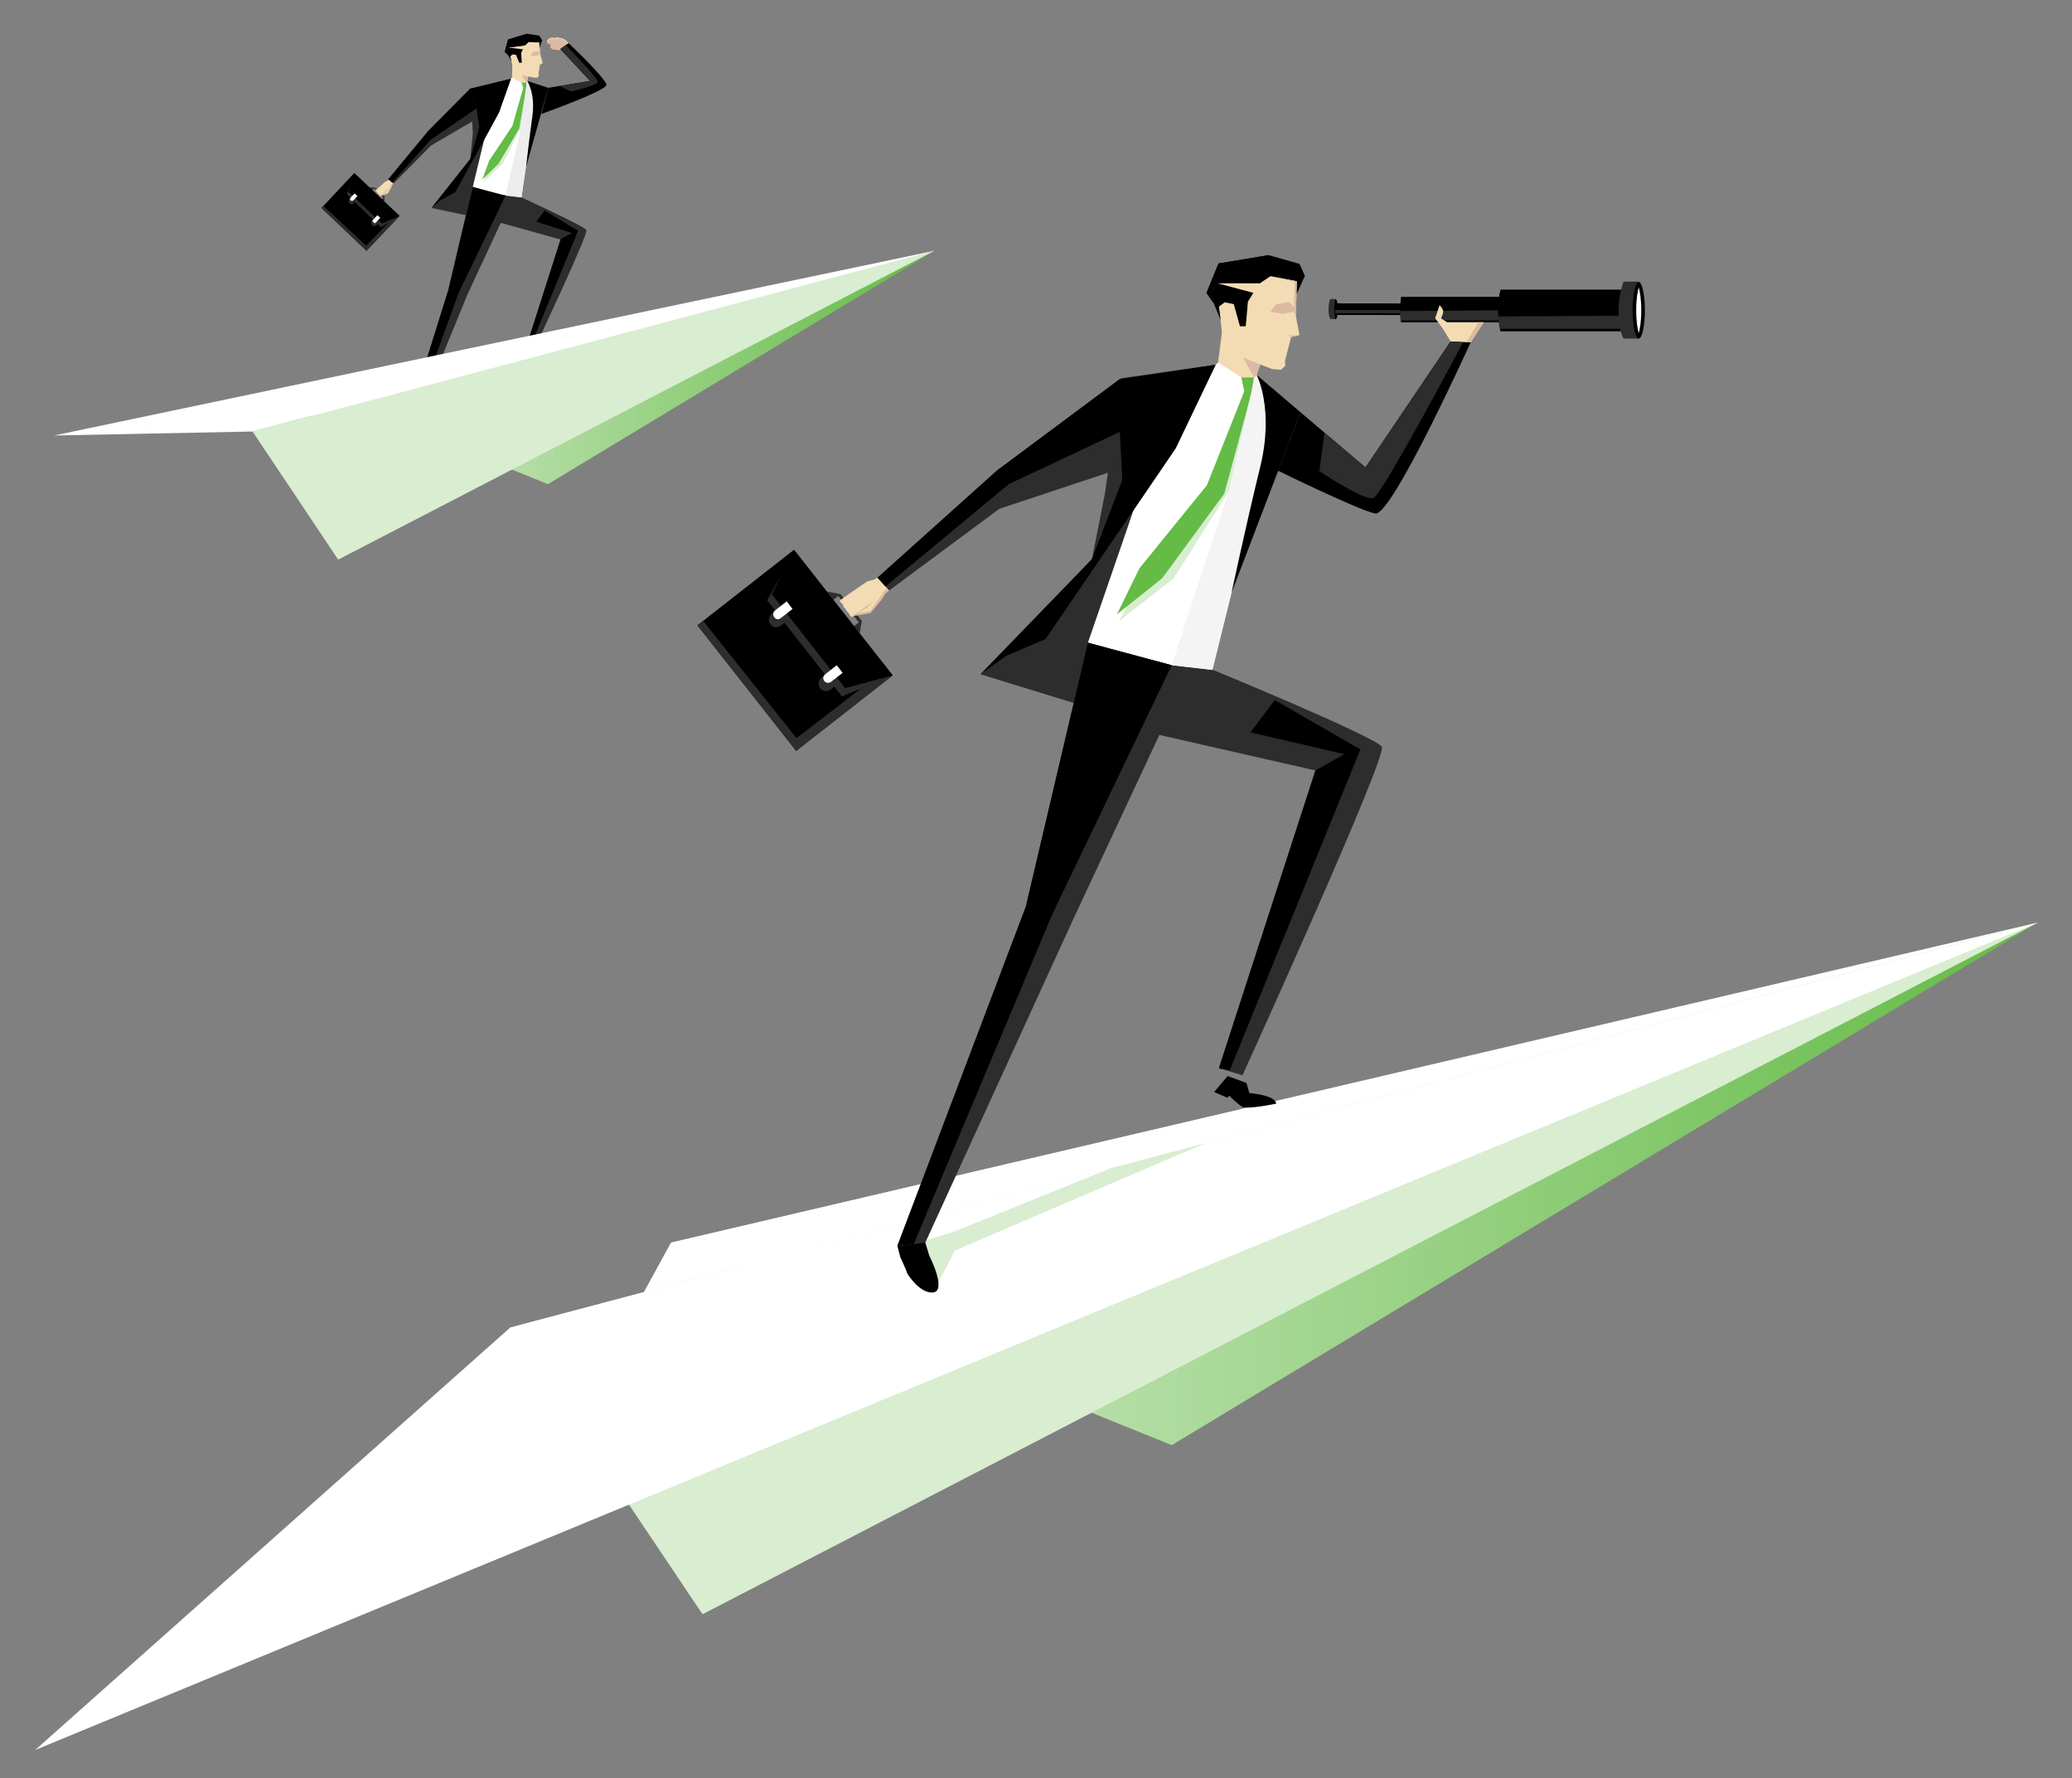 		<!-- Generator: Adobe Illustrator 22.0.1, SVG Export Plug-In . SVG Version: 6.00 Build 0)  -->
<svg version="1.1" id="Layer_accosialte" xmlns="http://www.w3.org/2000/svg" xmlns:xlink="http://www.w3.org/1999/xlink" x="0px" y="0px"
	 viewBox="0 0 571 490" style="enable-background:new 0 0 571 490;" xml:space="preserve">
<rect x="0" y="0" width="571" height="490" fill="#808080" stroke="none"/>
<style type="text/css">
	.st0{fill:url(#SVGID_1_);}
	.st1{fill:#D9EDD1;}
	.st2{fill:#FFFFFF;}
	.st3{fill:#F3DCB3;}
	.st4{fill:#2D2D2D;}
	.st5{fill:#64BB46;}
	.st6{fill:#F4F4F4;}
	.st7{fill:#DDB9A2;}
	.st8{fill:#EDEDED;}
	.st9{fill:url(#SVGID_2_);}
</style>
<g>
	<g>
		<g>
			<g>
				
					<linearGradient id="SVGID_1_" gradientUnits="userSpaceOnUse" x1="-1396.771" y1="326.238" x2="-1020.041" y2="326.238" gradientTransform="matrix(-1 0 0 1 -835.183 0)">
					<stop  offset="0" style="stop-color:#64BB46"/>
					<stop  offset="1" style="stop-color:#D9EDD1"/>
				</linearGradient>
				<polygon class="st0" points="561.6,254.2 322.9,398.2 184.9,342.4 				"/>
				<polygon class="st1" points="561.6,254.2 193.6,444.8 140.6,365.8 				"/>
				<polygon class="st2" points="561.6,254.2 9.7,482.2 140.6,365.8 				"/>
				<polygon class="st2" points="184.9,342.4 561.6,254.2 177.4,356.1 				"/>
			</g>
			<polygon class="st1" points="257.3,356 263.1,344.6 332.2,315 306.1,321.9 263.1,339.3 251.8,342.8 			"/>
		</g>
		<g>
			<polygon class="st3" points="348.8,96 346.3,103.3 346.5,108.3 334.4,105.6 335.5,101.2 337,89.5 			"/>
			<polygon class="st3" points="335.3,79.5 336.9,92.7 341.5,98.2 350.6,101.7 353,101.9 354.2,100.8 354.1,99.5 355.8,92.9 
				358.1,92.3 357.1,87 357.4,77.5 352.1,73.4 338.2,73.7 			"/>
			<polygon class="st4" points="270.2,185.8 295.9,193.7 313.2,137.7 300.9,154.1 278.1,179.9 			"/>
			<polygon class="st2" points="299.8,177.1 322.9,183.3 334.1,184.6 351.3,115.3 346.3,103.3 345,104.7 342.3,104.1 335.7,99.9 
				335,100.5 325.4,102.8 			"/>
			<path class="st4" d="M319.5,202.5l-23.7,50.7l-40.9,89.4l-7.6,0.7l35.4-93.5l17.1-72.7l23.1,6.2l11.4,1.3c0,0,45,18.5,46.5,21.2
				c1.6,2.6-38.4,90.5-38.4,90.5l-6.5-2l26.6-82L319.5,202.5z"/>
			<polygon class="st1" points="343,107.8 342.1,104 345.6,104 345.1,108.2 338.6,135.4 323.4,159.4 308.3,171.2 316.9,155.8 
				337.6,133 			"/>
			<polygon class="st5" points="342.9,107.8 342.1,104 345.6,104 344.9,108.2 337.4,136 320.3,159.3 307.8,169.3 314,156.6 
				332.6,133.7 			"/>
			<polygon class="st6" points="334.1,184.6 322.9,183.3 338.6,135.4 345,107.4 345.6,104 346.3,103.3 348.1,106.4 350.8,116.8 			
				"/>
			<polygon class="st4" points="300.9,154.1 304.5,136 309,104.2 335,100.5 324,123.5 288.1,176.1 277.3,180.7 270.2,185.8 			"/>
			<path d="M346.3,103.3l12.1,10.3l-19,49.7c0,0,4-18.8,7.9-34.7C351.2,112.6,346.3,103.3,346.3,103.3z"/>
			<polygon class="st4" points="309,104.2 274.8,129.6 241.8,159.2 244.9,162.8 275.4,140.2 307.3,129.6 			"/>
			<polygon points="345.4,80.7 343.9,83.1 343.3,89.9 341.7,89.9 340,83.8 337.5,83.3 335.9,84.5 336.4,88.2 333.5,81.2 335.3,78 
							"/>
			<g>
				<polygon points="219.4,206.9 192.2,172.3 218.8,151.5 227.5,162.6 246,186.1 				"/>
				<polygon class="st4" points="231.6,163.7 237.5,171.1 236.9,174.5 235.3,172.5 236.7,171.5 231,164.2 229.7,165.3 227.9,163 
									"/>
				<path class="st4" d="M246,186.1l-26.9-34.2l-7.7,13.5l2.3,2.9l-1,0.8c-0.9,0.7-1.1,2-0.4,2.9c0.4,0.6,1.1,0.9,1.8,0.8h0
					c0.4,0,0.8-0.2,1.1-0.4l1-0.8l11.2,14.3l-1,0.8c-0.4,0.3-0.7,0.8-0.8,1.4c-0.1,0.6,0.1,1.1,0.4,1.5c0.4,0.6,1.1,0.9,1.8,0.8
					c0.4,0,0.8-0.2,1.1-0.4l1-0.8l2.1,2.7L246,186.1z"/>
				<polygon points="218.8,151.5 212.7,163.8 232.9,189.6 246,186.1 				"/>
				<path class="st2" d="M213.4,170.1L213.4,170.1c-0.5-0.6-0.4-1.4,0.2-1.9l3.2-2.5l1.6,2.1l-3.2,2.5
					C214.6,170.8,213.8,170.7,213.4,170.1z"/>
				<path class="st2" d="M227.2,187.7L227.2,187.7c-0.5-0.6-0.4-1.4,0.2-1.9l3.2-2.5l1.6,2.1l-3.2,2.5
					C228.4,188.3,227.6,188.2,227.2,187.7z"/>
				<polygon class="st4" points="192.2,172.3 193.8,171.1 219.5,203.4 237.3,189.7 246,186.1 219.4,206.9 				"/>
			</g>
			<polygon points="350.1,76.1 357.4,77.5 357.3,81.1 359.6,76 358.1,72.7 349.6,70.3 335.8,72.6 332.5,80.7 334.4,83.5 333.5,81.2 
				335.3,78 347.3,78 			"/>
			<path class="st3" d="M245,162.7l-1,0.8l-1.1,1.7l-3,3.6l-4.5,0.8l2.1-1.5l1.2-0.6l0.9-0.9c0,0-4.8,3.5-5,3.4
				c-0.2-0.1-0.6-0.8-0.6-1c-0.2,0-1-1-1-1.3c-0.3,0-0.8-0.9-0.7-1.2c-0.4-0.1-1-0.9-0.8-1.1c0.2-0.2,7.5-5.2,7.5-5.2l1.9-0.5l1-0.6
				L245,162.7z"/>
			<polygon points="299.8,177.1 322.9,183.3 290,251.9 251.8,342.8 247.3,343.3 282.7,249.8 			"/>
			<polygon points="362.5,212.3 370.5,207.8 344.6,201.8 351.3,192.9 374.9,206.5 338.9,294.9 335.9,294.4 			"/>
			<g>
				<polygon class="st7" points="245,162.7 244.4,162.1 243.6,163 239.9,168.3 236.4,169 235.5,169.7 239.9,168.9 242.9,165.3 
					244,163.5 				"/>
				<path class="st7" d="M234.7,170.1c-0.1-0.1,0-0.2,0-0.2l6.1-4.3l-1.1,1.1C239.7,166.7,234.9,170.2,234.7,170.1z"/>
			</g>
			<polygon points="349.6,70.3 335.8,72.6 332.5,80.7 334.4,83.5 333.5,81.2 335.3,78 347.3,78 			"/>
			<polygon points="288.1,176.1 314.4,137.6 324,123.5 335,100.5 308.5,104.5 274.8,129.6 241.8,159.2 244,161.6 278,133.4 
				308.6,119 309.3,132.2 300.9,154.1 270.2,185.8 277.3,180.7 			"/>
			<polygon class="st7" points="342.5,98.5 345.6,104 346.3,103.3 347.3,100.4 			"/>
			<polygon class="st7" points="356.6,84.6 356.8,77.6 350.1,76.1 357.4,77.5 357.1,87 356.5,85.9 353.6,86.5 350.1,85.9 
				351.6,83.9 355.2,83.2 			"/>
			<polygon class="st7" points="355.8,92.9 358.1,92.4 354.9,92.4 			"/>
			<g>
				<rect x="367.6" y="83.6" transform="matrix(1 1.170488e-03 -1.170488e-03 1 9.993103e-02 -0.446)" width="27.5" height="3.2"/>
				<path d="M367.3,85.2c0,1.5,0.3,2.8,0.7,2.8c0.4,0,0.7-1.2,0.7-2.8s-0.3-2.8-0.7-2.8C367.7,82.4,367.3,83.7,367.3,85.2z"/>
				<path class="st4" d="M368,82.4l-1.4,0c-0.6,1-0.7,4.4,0,5.5l1.4,0C367.6,86.1,367.6,84.2,368,82.4z"/>
				<path class="st4" d="M385.9,86.3l-17.9,0c-0.1-0.3-0.1-0.6,0-0.9l17.9,0L385.9,86.3z"/>
				<path d="M413.6,81.8l-27.5,0c-0.3,2.3-0.3,4.7,0,7l27.5,0L413.6,81.8z"/>
				<path class="st4" d="M386,88.3c-0.1-0.8-0.2-1.7-0.2-2.6l27.8-0.2l0,2.8L386,88.3z"/>
				<path d="M447.3,79.8l-33.8,0c-0.9,3.7-0.9,7.5,0,11.5l33.8,0L447.3,79.8z"/>
				<path class="st4" d="M413.4,90.6c-0.2-1-0.4-2.2-0.5-3.4l34.4-0.2l0,3.6L413.4,90.6z"/>
				<path class="st4" d="M451.6,77.6l-4.2,0c-1.9,5.6-1.7,10.8,0,15.7l4.2,0L451.6,77.6z"/>
				<path class="st4" d="M447.2,92.9c-0.4-1-0.9-2.7-1-4l5.3-0.3l0,4.2L447.2,92.9z"/>
				<path d="M449.9,85.5c0,4.3,0.8,7.8,1.7,7.8c0.9,0,1.7-3.5,1.7-7.8c0-4.3-0.8-7.8-1.7-7.8S449.9,81.2,449.9,85.5z"/>
				<path class="st2" d="M451.6,91.8c0.3-1,0.7-3.2,0.7-6.3c0-3.1-0.4-5.3-0.7-6.3c-0.3,1-0.7,3.2-0.7,6.3
					C450.9,88.6,451.3,90.8,451.6,91.8z"/>
			</g>
			<path d="M358.4,113.6l17.9,15.2L399.8,94l5.5,0.3c0,0-21.8,48.1-26.3,47.2c-4.6-0.9-26.8-11.8-26.8-11.8L358.4,113.6z"/>
			<path class="st3" d="M405.3,94.3l3.6-5.5l-10.1,0l-1.7-1.1c0,0,0.9-1.6,0.5-2.4s-0.9-1.2-0.9-1.2l-1.2,3.6l2,2.7l2.3,3.7
				L405.3,94.3z"/>
			<polygon class="st7" points="405.3,94.3 404.2,94.2 407.4,88.8 408.9,88.8 			"/>
			<path class="st4" d="M365,119.2l-1.4,10.6c0,0,12.4,8.4,14.9,7.4c2.5-1,24.7-42.9,24.7-42.9l-3.4-0.2l-23.5,34.8L365,119.2z"/>
			<path d="M343.5,298.4l0.8,2.8c0,0,7.1,0.5,7.4,2.9c0,0-7.5,1.6-9.3,0.9c-0.9-0.4-3.7-3.1-3.7-3.1l-0.4,0.6l-3.7-1.6l3.7-4.4
				L343.5,298.4z"/>
			<path d="M247.3,343.3l0.8,3.1c0,0,1.7,3.6,1.8,4.2c0.1,0.5,3.8,6.1,7.4,5.5c3.6-0.7-1.2-10.1-1.2-10.1l-1.1-3.6L247.3,343.3z"/>
		</g>
	</g>
	<g>
		<g>
			<polygon class="st3" points="146,19.4 145.3,22.3 145.6,24.3 140.8,23.7 141.1,21.9 141.2,17.3 			"/>
			<polygon class="st3" points="140.1,13.6 141.4,18.7 143.5,20.6 147.2,21.4 148.1,21.4 148.5,20.9 148.4,20.4 148.8,17.8 
				149.6,17.4 149,15.4 148.6,11.7 146.3,10.4 141,11.2 			"/>
			<polygon class="st4" points="118.9,57.3 128.4,59.3 133.8,37 129.6,43.8 121.8,54.7 			"/>
			<path d="M148.1,94.5l1.1,1.3c0,0,3.1,1.1,2.9,2.1c-0.1,0.5-2.5,0.2-3.5,0.1c-0.5-0.1-2.1-1-2.1-1l-0.1,0.4l-1.9-0.4l1.1-2.8
				L148.1,94.5z"/>
			<path d="M117.3,109l0.7,1.5c0,0,2.7,1.8,2.3,2.8c-0.2,0.5-2.5-0.4-3.4-0.8c-0.4-0.2-1.8-1.5-1.8-1.5l-0.2,0.3l-1.8-0.9l1.8-2.5
				L117.3,109z"/>
			<polygon class="st2" points="130.3,51.5 133.2,53 143.7,54.4 147.7,26.8 145.3,22.3 144.9,22.9 143.8,22.8 141.1,21.4 
				140.8,21.7 137.2,23 			"/>
			<path class="st4" d="M138,61.4l-9.2,19.8L117.4,109l-2.6-1.1l8.7-28l6.7-28.4l6.2,2l7.3,0.9c0,0,17.3,7.9,17.9,9
				c0.6,1-13.6,31.1-13.6,31.1l-2.5-0.4l9-28.1L138,61.4z"/>
			<polygon class="st1" points="144.2,24.2 143.7,22.8 145.1,22.7 145.1,24.3 143.6,35.1 138.6,45 133.2,50.2 135.9,43.9 
				143.1,34.2 			"/>
			<polygon class="st5" points="144.2,24.2 143.7,22.8 145.1,22.7 145,24.3 143.1,35.4 137.4,45.1 132.9,49.5 134.8,44.3 
				141.2,34.7 			"/>
			<polygon class="st8" points="143.7,54.4 139.3,53.9 143.6,35.1 145,24 145.1,22.7 145.3,22.3 146.2,23.5 147.6,27.4 			"/>
			<polygon class="st4" points="129.6,43.8 130.3,36.7 129.7,24.4 140.8,21.7 137.5,31 125.5,52.9 121.5,55.1 118.9,57.3 			"/>
			<path class="st3" d="M156.7,11.9l-0.8-0.8l-0.6-0.4l-0.7-0.2l-1-0.2c-0.5-0.1-0.8,0.1-0.5,0.3c-0.5-0.1-0.9-0.3-1-0.3
				c-0.2,0-0.4,0.1-0.3,0.4c-0.7-0.4-0.8,0.2-0.6,0.3c-0.4-0.1-0.6,0.3-0.3,0.5c0.1,0.1,1.5,0.8,1.5,0.8s-0.6-0.2-0.6-0.1
				c-0.1,0.1,0,0.3,0.1,0.4c0.1,0.2,0.7,0.7,0.7,0.7l0.7,0.1l1,0.1l0.8-0.3L156.7,11.9z"/>
			<path class="st7" d="M156.2,11.6c0,0-0.9-0.7-0.9-0.7l-1.9-0.4l-0.3,0.2l0.2,0.2l-1.3-0.3l-0.3,0.2l0.1,0.2l-0.5-0.1l-0.3,0.3
				l0.2,0.2l-0.3,0l-0.3,0.3l1.5,0.9c0,0-0.4,0-0.5,0.1c-0.1,0.1-0.1,0,0,0.2c0,0.2,0.6,0.7,0.6,0.7l1.8,0.2l0.3,0l2.2-1.5
				L156.2,11.6z"/>
			<path d="M145.3,22.3l5.8,1.9L145,45.9c0,0,0.8-7.4,1.7-13.8C147.6,25.8,145.3,22.3,145.3,22.3z"/>
			<polygon points="144.1,13.6 143.6,14.6 143.8,17.3 143.1,17.3 142.2,15.1 141.2,15 140.6,15.6 141,16.9 139.5,14.4 140.1,13.1 
							"/>
			<polygon points="145.7,11.6 148.6,11.7 148.7,13.1 149.4,11.1 148.6,9.8 145.2,9.3 140,10.9 139.1,14.3 140,15.2 139.5,14.4 
				140.1,13.1 144.7,12.5 			"/>
			<polygon points="130.3,51.5 139.3,53.9 126.4,80.7 116.3,108.5 114.8,107.9 123.6,79.9 			"/>
			<polygon points="154.5,65.9 157.6,64.2 147.8,61.1 150.1,58 159.3,63.6 146.7,94.2 145.5,94.1 			"/>
			<polygon points="145.2,9.3 140,10.9 139.1,14.3 140,15.2 139.5,14.4 140.1,13.1 144.7,12.5 			"/>
			<polygon points="129.6,43.8 132.1,35 131.3,29.9 129.7,24.4 140.8,21.7 137.5,31 134.3,36.9 125.5,52.9 121.5,55.1 118.9,57.3 
							"/>
			<polygon class="st7" points="143.7,20.6 145.1,22.7 145.3,22.3 145.6,21.1 			"/>
			<polygon class="st7" points="148.6,14.5 148.4,11.8 145.7,11.6 148.6,11.7 149,15.4 148.7,15 147.6,15.4 146.2,15.4 146.7,14.5 
				148,14.1 			"/>
			<polygon class="st7" points="148.8,17.8 149.6,17.5 148.4,17.6 			"/>
			<path d="M151.1,24.2l11.5-1.9l-8.2-8.8l2.3-1.6c0,0,10.4,9.8,10.4,11.5c0,1.6-17.9,8-17.9,8L151.1,24.2z"/>
			<path class="st4" d="M155.9,12.4c0,0,8.8,9,8.8,10.1c0,1.1-7.4,2.7-7.4,2.7l-3.1-1.5l8.4-1.4l-8.2-8.8L155.9,12.4z"/>
			<polygon class="st4" points="129.7,24.3 118,36.1 107,49.4 108.4,50.6 118.8,40.1 130.4,33.3 			"/>
			<g>
				<polygon points="101,69.1 88.6,57.3 97.6,47.7 101.6,51.5 110.1,59.5 				"/>
				<polygon class="st4" points="103.3,51.7 106,54.2 105.9,55.6 105.2,54.9 105.7,54.4 103.1,51.9 102.6,52.4 101.8,51.6 				"/>
				<path class="st4" d="M110.1,59.5L97.8,47.8l-2.2,5.7l1,1l-0.3,0.4c-0.3,0.3-0.3,0.8,0,1.1c0.2,0.2,0.5,0.3,0.7,0.2h0
					c0.2,0,0.3-0.1,0.4-0.2l0.3-0.4l5.1,4.9l-0.3,0.4c-0.1,0.2-0.2,0.4-0.2,0.6c0,0.2,0.1,0.4,0.3,0.6c0.2,0.2,0.5,0.3,0.7,0.2
					c0.2,0,0.3-0.1,0.4-0.2l0.3-0.4l1,0.9L110.1,59.5z"/>
				<polygon points="97.6,47.7 96,52.8 105.2,61.6 110.1,59.5 				"/>
				<path class="st2" d="M96.6,55.2L96.6,55.2c-0.2-0.2-0.2-0.5,0-0.7l1.1-1.2l0.8,0.7l-1.1,1.2C97.1,55.4,96.8,55.4,96.6,55.2z"/>
				<path class="st2" d="M103.2,61.5l-0.6-0.6c0,0,0-0.1,0-0.1l1.4-1.5l0.8,0.7l-1.4,1.5C103.3,61.5,103.3,61.5,103.2,61.5z"/>
				<polygon class="st4" points="88.6,57.3 89.1,56.7 100.9,67.7 107,61.4 110.1,59.5 101,69.1 				"/>
			</g>
			<path class="st3" d="M108.4,50.6l-0.3,0.4l-0.3,0.7l-0.9,1.6l-1.7,0.6l0.7-0.7l0.4-0.3l0.3-0.4c0,0-1.6,1.6-1.7,1.6
				c-0.1,0-0.3-0.3-0.3-0.4c-0.1,0-0.5-0.3-0.4-0.4c-0.1,0-0.4-0.3-0.3-0.4c-0.2,0-0.4-0.3-0.4-0.4c0.1-0.1,2.6-2.4,2.6-2.4l0.7-0.3
				l0.3-0.3L108.4,50.6z"/>
			<g>
				<polygon class="st7" points="108.4,50.6 108.1,50.3 107.9,50.7 106.8,53 105.4,53.5 105.1,53.8 106.8,53.2 107.7,51.7 
					108.1,50.9 				"/>
				<path class="st7" d="M104.8,54C104.8,54,104.8,53.9,104.8,54l2.1-2.1l-0.3,0.5C106.6,52.4,104.9,54,104.8,54z"/>
			</g>
			<polygon points="107,49.4 108.1,50.3 118.7,38.5 131.3,29.9 129.7,24.3 118,36.1 			"/>
		</g>
		<g>
			
				<linearGradient id="SVGID_2_" gradientUnits="userSpaceOnUse" x1="-1092.725" y1="101.276" x2="-924.525" y2="101.276" gradientTransform="matrix(-1 0 0 1 -835.183 0)">
				<stop  offset="0" style="stop-color:#64BB46"/>
				<stop  offset="1" style="stop-color:#D9EDD1"/>
			</linearGradient>
			<polygon class="st9" points="257.5,69.1 151,133.4 89.3,108.5 			"/>
			<polygon class="st1" points="257.5,69.1 93.2,154.2 69.6,118.9 			"/>
			<polygon class="st2" points="257.5,69.1 14.9,120 69.6,118.9 			"/>
			<polygon class="st2" points="89.3,108.5 257.5,69.1 86,114.6 			"/>
		</g>
	</g>
</g>
</svg>